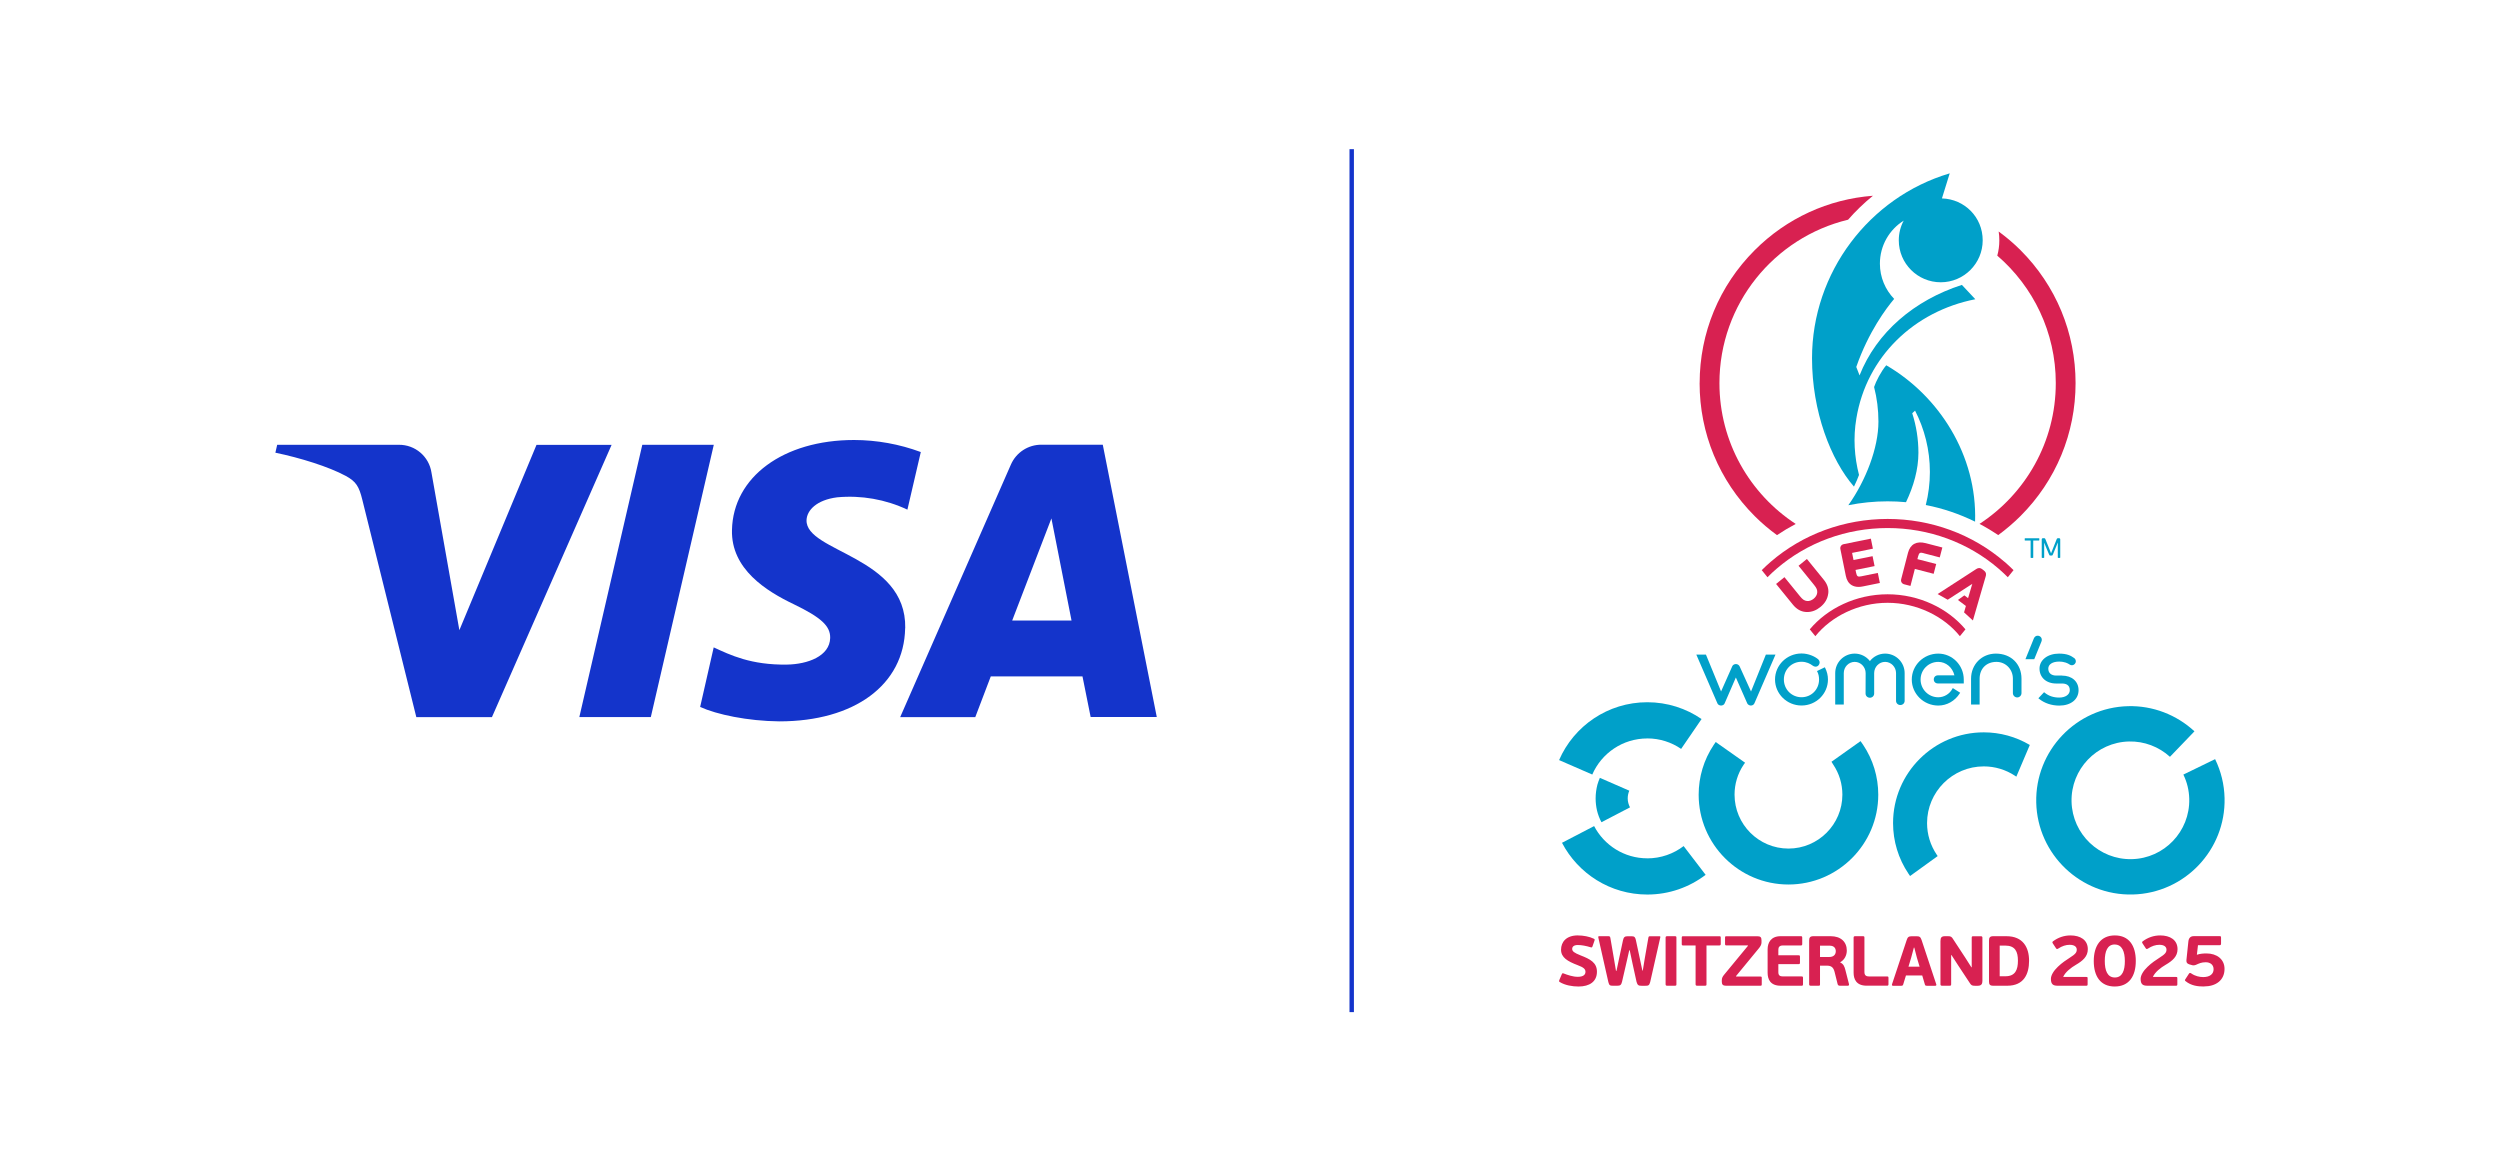 <?xml version="1.0" encoding="UTF-8"?>
<svg id="Composite_Full_COlour" data-name="Composite_Full COlour" xmlns="http://www.w3.org/2000/svg" viewBox="0 0 610.23 283.46">
  <defs>
    <style>
      .cls-1 {
        fill: #1434cb;
      }

      .cls-1, .cls-2, .cls-3 {
        stroke-width: 0px;
      }

      .cls-2 {
        fill: #d82151;
      }

      .cls-3 {
        fill: #00a0c9;
      }
    </style>
  </defs>
  <g>
    <rect class="cls-1" x="329.4" y="36.41" width="1.08" height="210.64"/>
    <path class="cls-1" d="m174.23,108.57l-15.37,66.46h-17.45l15.37-66.46h17.45Zm72.84,42.89l9.57-24.92,4.91,24.92h-14.48Zm19.15,23.55h16.14l-13.18-66.46h-14.94c-3.25-.03-6.21,1.89-7.5,4.88l-27.01,61.61h18.33l3.78-9.93h22.39l1.99,9.9Zm-45.26-21.7c.33-17.58-24.37-18.51-24.09-26.36.09-2.38,2.43-4.92,7.49-5.56,5.88-.54,11.79.5,17.13,3.01l3.27-14.06c-5.22-1.93-10.73-2.93-16.29-2.94-17.25,0-29.53,9.03-29.8,21.97-.25,9.57,8.45,14.94,15.03,18.09,6.75,3.26,9.01,5.35,8.94,8.26-.11,4.46-5.51,6.42-10.55,6.5-8.79.13-13.84-2.34-17.88-4.2l-3.31,14.54c4.04,1.84,11.56,3.44,19.33,3.52,18.34,0,30.46-8.92,30.71-22.74m-71.65-44.76l-29.21,66.46h-18.46l-13.18-53.05c-.8-3.26-1.52-4.46-4.07-5.84-4.17-2.24-11.06-4.39-17.15-5.65l.44-1.93h29.7c3.97-.04,7.37,2.85,7.96,6.78l6.81,38.47,18.83-45.24h18.31Z"/>
  </g>
  <g>
    <g>
      <g>
        <path class="cls-2" d="m489.3,137.15c-7.83-6.76-17.97-10.48-28.55-10.48s-20.72,3.72-28.55,10.48c-.75.65-1.48,1.32-2.17,2.02l1.4,1.73c.71-.72,1.44-1.41,2.22-2.07,7.43-6.41,17.05-9.94,27.11-9.94s19.68,3.53,27.11,9.94c.77.67,1.51,1.36,2.22,2.07l1.4-1.73c-.69-.69-1.42-1.37-2.17-2.02Z"/>
        <path class="cls-2" d="m460.75,145.06c-7.72,0-14.72,3.45-19,8.56l1.36,1.67c3.88-4.83,10.48-8.15,17.64-8.15s13.76,3.32,17.64,8.15l1.36-1.67c-4.27-5.11-11.28-8.56-19-8.56Z"/>
        <path class="cls-2" d="m484.26,139.26l-.4-.31c-.63-.48-1.12-.28-1.49-.04l-9.41,6.09,2.46,1.39,6-3.88-1.03,3.49-.91-.68-1.57,1.13,1.95,1.46-.45,1.57,2.16,1.97,3.12-10.75c.12-.38.21-.94-.42-1.43Z"/>
        <path class="cls-2" d="m469.52,135.03l3.96,1.03.63-2.42-4.07-1.06c-2.23-.58-3.76.26-4.31,2.35l-1.66,6.42c-.08.3-.05.58.09.81.14.23.37.4.66.47l1.51.39,1.07-4.15,4.59,1.19.62-2.39-4.59-1.19.18-.69c.24-.91.51-.99,1.32-.78Z"/>
        <path class="cls-2" d="m456.66,131.48l-6.61,1.34c-.3.06-.54.21-.69.44-.15.23-.2.5-.13.81l1.32,6.49c.21,1.06.69,1.82,1.41,2.26.48.29,1.05.44,1.7.44.33,0,.69-.04,1.07-.12l4.13-.84-.5-2.45-4.02.82c-.82.17-1.09.08-1.28-.85l-.14-.7,4.65-.94-.49-2.42-4.65.94-.35-1.74,5.08-1.03-.5-2.45Z"/>
        <path class="cls-2" d="m446.27,144.86c.13-1.18-.22-2.27-1.1-3.35l-4.12-5.07-2.04,1.66,3.78,4.66h0c.66.81.84,1.26.78,1.92-.05.52-.36,1.06-.87,1.47-.51.41-1.1.61-1.62.55-.66-.08-1.06-.35-1.72-1.16l-3.79-4.66-2.04,1.66,4.12,5.07c.88,1.07,1.88,1.65,3.05,1.76.14.01.28.02.41.02,1.14,0,2.2-.39,3.23-1.22,1.14-.93,1.77-2.02,1.92-3.32Z"/>
      </g>
      <g>
        <path class="cls-3" d="m460.12,159.54c-1.43,0-2.82.69-3.69,1.82-.9-1.15-2.27-1.82-3.71-1.82-2.63,0-4.76,2.14-4.76,4.76v7.67h2.09v-7.67c0-1.51,1.2-2.74,2.67-2.74s2.67,1.26,2.67,2.74l-.02,4.99c0,.57.46,1.02,1.05,1.02s1.05-.45,1.05-1.02v-4.99c0-1.51,1.2-2.74,2.67-2.74s2.67,1.26,2.67,2.74v6.77c0,.57.46,1.02,1.05,1.02s1.05-.45,1.05-1.02v-6.77c0-2.63-2.14-4.76-4.76-4.76Z"/>
        <path class="cls-3" d="m445.42,162.88l-1.91.92.09.17c.28.55.42,1.2.42,1.89,0,2.43-1.88,4.33-4.28,4.33s-4.31-1.9-4.31-4.33,1.89-4.33,4.31-4.33c1.23,0,2.13.5,2.67.91.24.19.5.29.75.29.6,0,1-.53,1-1.02,0-.29-.14-.59-.39-.81-.77-.64-2.29-1.39-4.03-1.39-3.57,0-6.47,2.85-6.47,6.35s2.9,6.35,6.47,6.35,6.45-2.85,6.45-6.35c0-.97-.23-1.92-.68-2.82l-.08-.17Z"/>
        <path class="cls-3" d="m431.03,159.79l-3.62,9-2.78-6.13c-.17-.35-.53-.57-.9-.57s-.73.19-.88.5l-2.75,6.19-3.69-8.99h-2.35l5.15,11.9c.12.3.5.53.88.53.33,0,.75-.17.88-.53l2.74-6.32,2.78,6.32c.12.28.53.53.86.53.4,0,.73-.2.88-.53l5.15-11.9h-2.35Z"/>
        <path class="cls-3" d="m487.18,159.54c-3.45,0-6.06,2.64-6.06,6.13v6.3h2.09v-6.3c0-2.46,1.65-4.11,4.11-4.11,2.25,0,4.01,1.8,4.01,4.09v3.54c0,.57.48,1.05,1.05,1.05s1.05-.48,1.05-1.05v-3.54c0-3.59-2.57-6.11-6.25-6.11Z"/>
        <path class="cls-3" d="m503.32,164.9h-1.41c-1.21,0-1.94-.63-1.94-1.69s1.05-1.72,2.62-1.72c1.39,0,2.2.44,2.56.7.16.12.37.19.57.19.54,0,.97-.43.97-.95,0-.33-.14-.62-.39-.8-.8-.57-1.69-1.09-3.71-1.09-2.76,0-4.76,1.54-4.76,3.66s1.6,3.64,4.08,3.64h1.41c.87,0,1.9.28,1.9,1.62,0,1.07-1.06,1.81-2.57,1.81-1.41,0-2.58-.39-3.57-1.2l-.14-.11-1.39,1.48.16.13c1.31,1.07,3.07,1.66,4.94,1.66,2.82,0,4.71-1.51,4.71-3.76,0-2.13-1.62-3.56-4.04-3.56Z"/>
        <path class="cls-3" d="m498.38,156.14c0-.55-.45-.97-1.02-.97-.39,0-.73.24-.91.66l-2.06,5.08h2.15l1.76-4.32c.05-.13.09-.3.09-.44Z"/>
        <path class="cls-3" d="m473.12,159.54c-3.57,0-6.47,2.84-6.47,6.33s2.9,6.35,6.47,6.35c2.1,0,4.06-1.11,5.24-2.97l.1-.16-1.8-1.14-.1.18c-.67,1.26-2.02,2.07-3.45,2.07-2.38,0-4.31-1.94-4.31-4.33s1.93-4.31,4.31-4.31c1.89,0,3.48,1.34,3.95,3.29h-4.07c-.55,0-.97.43-.97,1s.43.97.97.97h6.35v-.95c0-3.49-2.79-6.33-6.23-6.33Z"/>
      </g>
      <g>
        <path class="cls-3" d="m460.42,89.16c-1.26,1.48-2.51,3.92-2.97,5.31h0c.7,2.71,1.06,5.54,1.06,8.45,0,6.42-3.07,14.36-7.35,20.4,3.1-.62,6.31-.95,9.59-.95,1.51,0,3.01.07,4.49.21,1.86-3.89,3.03-8.04,3.03-12.05,0-3.37-.53-6.62-1.51-9.66l.69-.64c2.31,4.49,3.62,9.58,3.62,14.98,0,2.78-.35,5.48-1,8.06,4.23.83,8.16,2.17,12.03,4.06.54-16.18-8.82-30.7-21.68-38.17Z"/>
        <path class="cls-3" d="m453.9,91.62l-.8-2.05c3-8.6,7.34-14.35,9.25-16.61-2.15-2.23-3.48-5.26-3.48-8.61,0-4.43,2.32-8.31,5.81-10.5-.77,1.43-1.2,3.07-1.2,4.81,0,5.66,4.59,10.24,10.24,10.24s10.24-4.59,10.24-10.24-4.43-10.07-9.95-10.23l1.9-6.12-.13.04c-19.46,5.82-33.48,24.1-33.48,45.09,0,13.01,4.58,24.82,10.24,31.34.48-.98.95-2.07,1.23-2.85-1.13-4.36-1.45-9.08-.65-13.79,2.48-15.09,14.12-26.17,29.04-29.1l-3.28-3.5c-11.62,3.75-20.82,11.57-24.98,22.09Z"/>
      </g>
      <g>
        <path class="cls-2" d="m414.86,93.52c0,12.26,4.77,23.78,13.44,32.45,1.71,1.71,3.53,3.25,5.45,4.65,1.47-.99,3-1.9,4.57-2.73-11.21-7.33-18.62-19.98-18.62-34.37,0-19.35,13.39-35.55,31.4-39.89,1.85-2.11,3.88-4.07,6.07-5.85-10.9.84-21.05,5.47-28.86,13.29-8.67,8.67-13.44,20.19-13.44,32.45Z"/>
        <path class="cls-2" d="m493.2,61.07c-1.67-1.67-3.47-3.18-5.34-4.56.11.7.16,1.43.16,2.16,0,1.29-.17,2.54-.5,3.73,8.74,7.53,14.28,18.67,14.28,31.11,0,14.39-7.41,27.04-18.62,34.37.01,0,.03.01.04.02.34.18.68.36,1.02.55.08.04.15.09.23.13.24.14.48.28.72.42.17.1.35.2.52.31.1.06.2.12.29.18.59.36,1.18.73,1.75,1.12,1.91-1.4,3.73-2.95,5.44-4.65,8.67-8.67,13.44-20.19,13.44-32.45s-4.77-23.78-13.44-32.45Z"/>
      </g>
      <g>
        <path class="cls-3" d="m390.51,189.87c-.23.54-.44,1.1-.6,1.67-.28,1.09-.43,2.21-.43,3.36,0,1,.12,1.99.34,2.96.24,1,.61,1.95,1.08,2.84l6.97-3.63c-.35-.66-.56-1.4-.56-2.2,0-.66.14-1.29.39-1.87l-7.2-3.14Z"/>
        <path class="cls-3" d="m402.09,180.24c3.07,0,5.91.95,8.26,2.56l4.99-7.29c-3.77-2.59-8.34-4.1-13.25-4.1-9.64,0-17.92,5.81-21.53,14.12l8.1,3.53c2.25-5.19,7.41-8.81,13.43-8.81Z"/>
        <path class="cls-3" d="m402.09,209.51c-5.64,0-10.54-3.2-12.98-7.87l-7.84,4.08c3.92,7.5,11.77,12.63,20.82,12.63,5.36,0,10.29-1.8,14.24-4.81l-5.37-7.02c-2.46,1.88-5.54,3-8.87,3Z"/>
        <path class="cls-3" d="m454.15,180.9l-7.1,5.04.44.71c1.45,2.17,2.22,4.7,2.22,7.32,0,7.26-5.9,13.16-13.16,13.16s-13.16-5.9-13.16-13.16c0-2.61.76-5.13,2.2-7.28l.37-.52-7.17-5.05-.5.73c-2.4,3.6-3.66,7.79-3.66,12.13,0,12.09,9.83,21.92,21.92,21.92s21.92-9.83,21.92-21.92c0-4.36-1.28-8.58-3.71-12.2l-.61-.87Z"/>
        <path class="cls-3" d="m540.69,185.3l-7.75,3.77c.91,1.86,1.39,3.86,1.44,5.94.19,7.92-6.1,14.52-14.02,14.7-7.92.19-14.52-6.1-14.71-14.02-.19-7.92,6.1-14.52,14.02-14.7,3.7-.09,7.28,1.27,10,3.74l5.98-6.22c-4.38-4.06-10.19-6.29-16.18-6.14-12.67.3-22.74,10.86-22.44,23.53.3,12.67,10.86,22.74,23.53,22.44,12.67-.3,22.74-10.86,22.44-23.53-.08-3.33-.86-6.53-2.31-9.51Z"/>
        <path class="cls-3" d="m462.08,200.91c0,4.41,1.3,8.68,3.75,12.33l.4.59,6.74-4.87-.24-.35c-1.54-2.29-2.35-4.95-2.35-7.7,0-7.63,6.21-13.84,13.84-13.84,2.73,0,5.37.8,7.64,2.3l.31.21,3.29-7.74c-3.4-2.01-7.26-3.08-11.24-3.08-12.21,0-22.14,9.93-22.14,22.14Z"/>
      </g>
      <g>
        <path class="cls-3" d="m497.68,131.38h-3.36c-.08,0-.1.03-.1.11v.34c0,.08.01.11.1.11h1.34v4.13c0,.1.04.12.13.12h.39c.09,0,.12-.02.12-.12v-4.13h1.38c.08,0,.1-.03.1-.11v-.34c0-.08-.01-.11-.1-.11Z"/>
        <path class="cls-3" d="m502.58,131.37h-.19c-.19,0-.29.05-.38.27-.08.18-.84,2.11-.95,2.38-.03.07-.37.93-.4,1.01h-.03c-.03-.08-.37-.96-.4-1.04l-.95-2.35c-.09-.23-.18-.27-.38-.27h-.19c-.27,0-.34.13-.34.34v4.35c0,.1.04.12.13.12h.34c.1,0,.13-.02.13-.12v-3.51h.04l.35.88c.1.21.71,1.7.8,1.91.08.21.14.27.36.27h.23c.21,0,.27-.06.35-.27.1-.21.7-1.7.79-1.92.02-.05.34-.89.37-.94h.03v3.58c0,.1.04.12.13.12h.34c.1,0,.13-.02.13-.12v-4.35c0-.21-.06-.34-.34-.34Z"/>
      </g>
    </g>
    <path class="cls-2" d="m385.15,228.33c1.31,0,2.86.29,3.86.79.28.14.29.21.17.55l-.45,1.29c-.12.33-.19.33-.47.26-1.07-.33-2.19-.55-3.12-.55-1,0-1.38.43-1.38.95,0,.6.48.95,2.02,1.57,2.35.91,4.02,1.76,4.02,4,0,2.42-1.81,3.61-4.5,3.61-1.48,0-3.26-.29-4.57-1.09-.19-.1-.22-.22-.1-.52l.59-1.38c.12-.28.22-.29.48-.19.93.36,2.24.81,3.42.81,1.45,0,1.88-.59,1.88-1.21,0-.69-.45-1.09-1.92-1.64-2.43-.93-4.04-1.85-4.04-3.76s1.29-3.5,4.11-3.5Zm12.54,3.61l-.72,3.17-1.05,4.55c-.19.79-.47.95-1.16.95h-1c-.66,0-.98-.02-1.17-.88l-2.45-10.87c-.07-.31.03-.34.28-.34h2.1c.33,0,.48.03.55.38l.86,4.99.52,3.09h.12l.66-3.12.93-4.35c.17-.74.4-.98,1.14-.98h1c.69,0,.85.28,1,.91l.97,4.54.62,2.93h.1l.48-2.93.88-5.05c.05-.35.16-.4.45-.4h2.23c.21,0,.31.05.22.35l-2.45,10.83c-.21.86-.52.91-1.17.91h-.95c-.67,0-.98-.1-1.21-.95l-1-4.55-.67-3.17h-.1Zm11.1,8.67h-1.83c-.28,0-.4-.09-.4-.36v-11.37c0-.28.12-.36.4-.36h1.83c.35,0,.41.07.41.36v11.37c0,.29-.07.36-.41.36Zm10.87-9.83h-3.12v9.47c0,.29-.07.36-.41.36h-1.85c-.28,0-.4-.09-.4-.36v-9.47h-3.05c-.24,0-.33-.1-.33-.34v-1.55c.01-.29.08-.36.34-.36h8.83c.28,0,.35.07.35.36v1.55c-.01.24-.12.34-.36.34Zm10.31-.71c0,.52-.31.98-.6,1.35l-5.62,6.83.03.12h5.94c.26,0,.31.07.31.38v1.5c0,.28-.07.36-.31.36h-8.44c-.66,0-1-.26-1-.93v-.41c0-.55.21-.91.55-1.33l5.83-7.07-.02-.1h-5.24c-.24,0-.33-.1-.33-.36v-1.5c0-.31.05-.38.33-.38h7.54c.74,0,1.03.22,1.03.98v.57Zm9.79,10.54h-5.11c-2.55,0-3.19-1.6-3.19-3.17v-5.73c0-1.64.84-3.19,3.17-3.19h4.95c.28,0,.33.09.33.41v1.47c0,.29-.07.38-.33.38h-4.38c-.9,0-1.12.47-1.12,1.07v1.33h4.95c.28,0,.33.09.33.41v1.35c0,.28-.05.4-.33.4h-4.95v1.97c0,.79.4,1.03,1.12,1.03h4.55c.29,0,.35.07.35.41v1.47c0,.28-.07.4-.35.4Zm9.45-5.66c.78.34,1.02,1,1.23,1.81l.88,3.45c.03.14.02.4-.26.4h-1.81c-.26,0-.59,0-.69-.35l-.76-3.05c-.29-1.12-.84-1.5-1.88-1.5h-1.67v4.54c0,.31-.05.36-.4.36h-1.85c-.28,0-.4-.09-.4-.36v-10.68c0-.69.21-1.05,1.03-1.05h4.23c2.48,0,3.93,1.38,3.93,3.5,0,1.17-.57,2.29-1.6,2.85l.02.09Zm-2.61-4.12h-2.35v2.76h2.3c1,0,1.55-.57,1.55-1.4,0-.59-.29-1.36-1.5-1.36Zm5.85,6.61v-8.56c0-.28.12-.36.4-.36h1.83c.35,0,.41.07.41.36v8.37c0,.88.47,1.1,1.16,1.1h4.38c.26,0,.33.05.33.36v1.53c0,.26-.09.36-.33.36h-4.99c-2.55,0-3.19-1.6-3.19-3.17Zm16.73.66h-3.95l-.67,2.19c-.07.22-.16.33-.48.33h-2.02c-.24,0-.29-.17-.24-.35l3.59-10.81c.24-.79.55-.91,1.26-.93h1.03c.78,0,1.07.09,1.35.93l3.58,10.81c.05.14.02.35-.22.35h-2.05c-.26,0-.43-.03-.5-.28l-.66-2.24Zm-3.33-2.14h2.71l-.66-2.19-.64-2.47h-.1l-.66,2.47-.66,2.19Zm10.41-2.85v7.14c0,.29-.07.36-.4.36h-1.81c-.28,0-.4-.09-.4-.36v-10.52c0-.9.28-1.21,1.12-1.21h.72c.69,0,.9.12,1.29.78l2.93,4.47,1.48,2.33h.09v-7.21c0-.28.07-.36.4-.36h1.81c.29,0,.4.1.4.36v10.54c0,.72-.24,1.19-1.13,1.19h-.72c-.69,0-.9-.12-1.29-.76l-2.75-4.17-1.66-2.57h-.09Zm10.27,7.5c-.83,0-1.03-.31-1.03-1.05v-9.97c0-.72.21-1.07,1.03-1.07h3.23c4.04,0,5.52,2.74,5.52,5.99s-1.26,6.1-5.33,6.1h-3.42Zm2.93-9.8h-1.35v7.49h1.4c2.42,0,3.05-1.59,3.05-3.8s-.66-3.69-3.1-3.69Zm19.79,9.8h-7.01c-1.06,0-1.63-.33-1.63-1.67,0-.88.66-1.97,1.7-2.96.97-.95,2.12-1.7,2.91-2.21,1.4-.88,1.7-1.31,1.7-1.97,0-.57-.41-1.18-1.74-1.18-.9,0-1.83.29-2.8.93-.2.13-.36.14-.5-.05l-.83-1.26c-.11-.18-.11-.34.07-.47,1.27-.95,2.73-1.44,4.27-1.44,2.39,0,4.23,1.09,4.23,3.36,0,1.78-1.22,2.83-2.92,3.82-1.18.68-2.6,1.78-3.1,2.96h5.65c.27,0,.32.04.32.36v1.42c0,.27-.07.36-.32.36Zm6.93.19c-3.43,0-5.11-2.46-5.11-6.21s1.72-6.26,5.15-6.26,5.11,2.46,5.11,6.23-1.69,6.24-5.15,6.24Zm0-10.26c-1.79,0-2.42,1.69-2.42,4.02s.63,4.04,2.46,4.04,2.44-1.72,2.44-4-.66-4.05-2.48-4.05Zm14.98,10.07h-7.02c-1.06,0-1.63-.33-1.63-1.67,0-.88.66-1.97,1.7-2.96.97-.95,2.12-1.7,2.91-2.21,1.4-.88,1.7-1.31,1.7-1.97,0-.57-.41-1.18-1.74-1.18-.9,0-1.83.29-2.8.93-.2.13-.36.14-.5-.05l-.83-1.26c-.11-.18-.11-.34.07-.47,1.27-.95,2.73-1.44,4.27-1.44,2.39,0,4.23,1.09,4.23,3.36,0,1.78-1.22,2.83-2.92,3.82-1.18.68-2.6,1.78-3.1,2.96h5.65c.27,0,.32.04.32.36v1.42c0,.27-.07.36-.32.36Zm6.84.19c-1.56,0-3.14-.19-4.5-1.29-.18-.14-.22-.25-.11-.43.22-.3.72-1.13.92-1.42.16-.23.32-.22.61-.02.88.61,1.96.86,2.87.86,1.61,0,2.53-.74,2.53-1.92,0-1.11-.84-1.7-1.92-1.7s-1.6.29-2.39.63c-.29.13-.7.18-1.04.05l-.63-.18c-.56-.2-.68-.48-.65-1.04l.47-4.49c.09-.93.56-1.34,1.33-1.34h6.26c.31,0,.39.02.39.39v1.43c0,.3-.11.39-.39.39h-5.24l-.27,2.33c.79-.27,1.63-.32,2.35-.32,2.53,0,4.4,1.42,4.4,3.77,0,2.84-2.19,4.28-4.99,4.28Z"/>
  </g>
</svg>